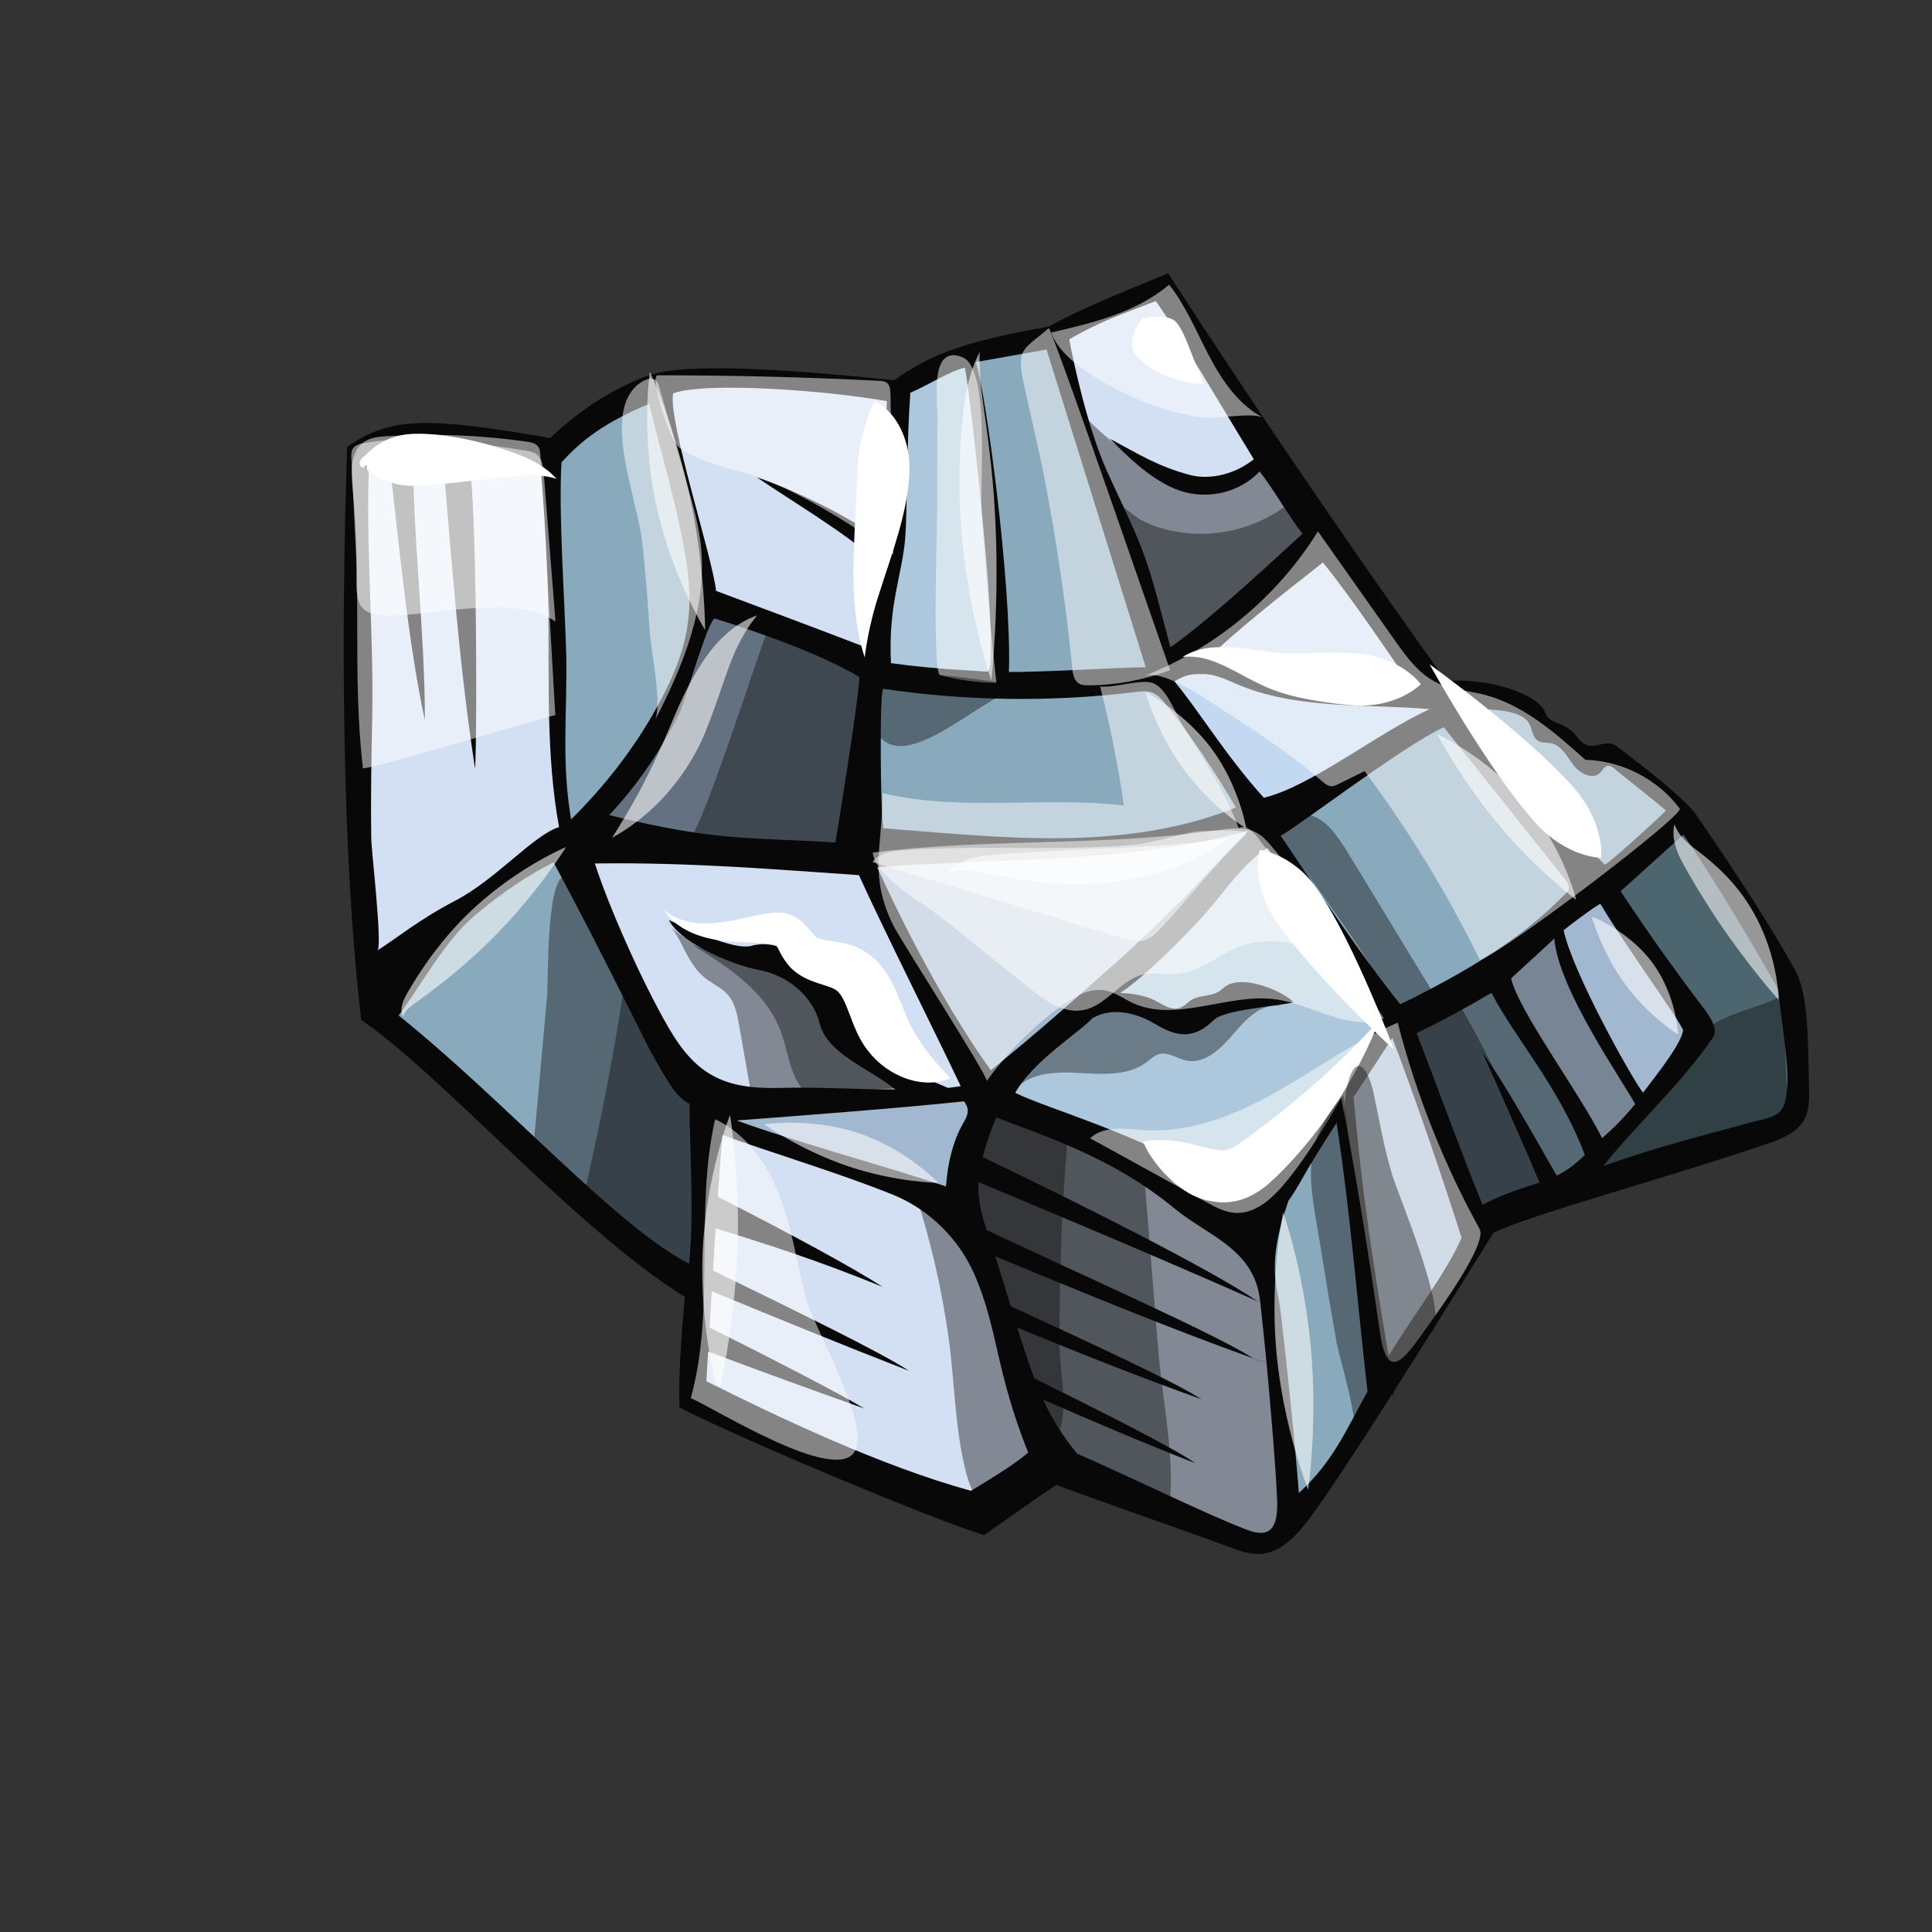 <svg xmlns="http://www.w3.org/2000/svg" viewBox="0 0 566.93 566.93"><rect x="0" y="0" width="566.93" height="566.93" fill="#333333" stroke="none"/><defs><style>      .cls-1, .cls-2, .cls-3, .cls-4, .cls-5, .cls-6, .cls-7, .cls-8, .cls-9, .cls-10, .cls-11, .cls-12 {        stroke-width: 0px;      }      .cls-1, .cls-4 {        mix-blend-mode: multiply;        opacity: .4;      }      .cls-1, .cls-4, .cls-12 {        fill: #080808;      }      .cls-13 {        opacity: .58;      }      .cls-13, .cls-3, .cls-8 {        mix-blend-mode: overlay;      }      .cls-2 {        fill: #d3dff2;      }      .cls-3, .cls-8 {        opacity: .5;      }      .cls-3, .cls-8, .cls-10 {        fill: #fff;      }      .cls-4, .cls-8 {        fill-rule: evenodd;      }      .cls-14 {        mix-blend-mode: soft-light;      }      .cls-5 {        fill: #c3d9f1;      }      .cls-6 {        fill: #7ba4b3;      }      .cls-7 {        fill: #89a9bd;      }      .cls-15 {        isolation: isolate;      }      .cls-9 {        fill: #a2b8d0;      }      .cls-11 {        fill: #adc8dc;      }    </style></defs><g class="cls-15"><g id="Layer_1" data-name="Layer 1"><g><g><path class="cls-12" d="M424.33,199.8c-15.27-21.19-47.42-66.92-81.56-119.62-9.4,4.01-23.33,9.22-35.08,15.66-25.41,4.5-34.77,8.26-45.3,15.75-59.34-6.28-68.93-2.64-73.7-.8-9.75,3.77-19.44,10.21-27.23,17.75-36.12-6.28-46.94-6.25-59.59,2.61-1.92,56.6-1.42,121.38,4.14,168.14,23.6,16.08,63.73,62.04,94.93,81.25-1.13,12.94-1.9,24.51-1.54,32.5,20.63,10.42,75.3,33.19,89.35,37.42,1.04-.62,17.64-12.53,21.25-14.72,17.86,6.67,34.38,12.17,50.21,18.04,7.2,2.67,13.81,5.58,24.04-8.19,10.29-13.84,32.71-49.75,54-83.83,11.69-5.63,50.22-15.88,80.32-26.11,9.32-3.17,12.39-6.4,12.29-14.37-.27-20.72-.6-30.25-4.27-36.92-5.99-10.89-15.82-26.31-28.85-45.25-2.46-3.57-10.71-10.62-23.55-20.27-3.39-2.54-7.33,2.87-11.19-2.36-4.07-5.51-8.21-3.22-9.73-7.71-1.3-3.84-13.42-9.89-28.94-8.97h0Z"></path><path class="cls-6" d="M502.62,304.5c1.99-2.89-1.82-7.51-3.43-9.63-8.25-10.85-16.13-21.97-23.63-33.37,6.07-5.38,12.35-11.19,18.42-16.57,8.69,12.46,21.3,33.77,27.84,45.46.56,7.32,3.06,20.54,2.67,27.85-.57,10.36-3.24,8.92-13.47,11.87-7.85,2.25-24.45,6.19-40.6,12.1,10.2-12.71,23.19-24.46,32.19-37.71h0Z"></path><path class="cls-9" d="M493.91,302.33c-.77,4.12-6.21,11.01-11.78,18.32-3.2-4.05-20.63-35.2-23.3-47.67,2.36-1.93,8.28-6.38,10.77-7.78,7.45,12.52,23.08,33.86,24.31,37.13h0Z"></path><path class="cls-5" d="M443.43,287.09c4.67-4.27,7.89-7.23,12.66-11.65,1.3,15.23,20.45,42.22,23.73,48.56-.72.86-1.41,1.62-2.08,2.44-2.83,3.18-4.46,4.72-7.61,7.53-6.87-13.64-24.68-37.59-26.69-46.88h0Z"></path><path class="cls-7" d="M428.53,285.42c-5.31,3.02-12.04,6.59-17.62,9.27-11.33-13.78-31.05-43.69-35.09-49.44,5.25-2.84,35.79-26.3,47.84-31.86,11.9,14.93,23.8,29.86,35.69,44.79.5.62,1.01,1.29,1.01,2.05.05.96-.66,1.72-1.33,2.37-9.08,9.24-19.47,16.49-30.5,22.81h0Z"></path><path class="cls-7" d="M437.65,291.34c7.22,13.79,19.79,27.47,27.41,47.55-2.89,2.92-5.54,4.75-8.25,6.08-9.3-16.37-17.32-30.2-21.75-35.99,5.64,12.42,11.28,25.36,16.73,38.03-4.54,1.56-9.69,2.84-16.77,6.51-6.11-14.94-14.35-37.64-19.33-50.34,6.36-3.06,13.35-6.78,21.96-11.84h0Z"></path><path class="cls-11" d="M357.7,263.27c4.23-5.22,8.28-10.45,14.14-14.46,12.5,15.82,22.46,33.68,31.86,51.43-8.61,15.74-18.68,30.72-26.52,41.18-9.06,12.02-14.58,9.87-24.85,3.13-18.17-11.82-44.6-19.06-54.42-23.86,5.2-9.38,19.32-18.11,22.61-21.88,6.93-3.97,14.54-.64,18.51,1.7,5.72,3.4,10.93,5.01,17.23-1.27,2.99-2.97,19.23-4.04,23.29-5.12-2.06-2.69-15.48-9.05-20.66-4.1-3.29,3.13-7.27,1.23-10.6,4.4-4.04,3.78-7.09-.29-11.44-1.71-2.52-.8-5.05-1.22-8.09-1.35,8.11-5.4,19.93-17.85,23.64-21.87,1.85-2.04,3.59-4.13,5.29-6.22h0Z"></path><path class="cls-7" d="M321,245.63c-20.48,1.2-41.33-1.02-61.77-2.58-.89-3.65-1.17-40.8-.05-40.93,24.42,3.62,49.36,3.95,73.92.96,1.64-.23,3.37-.43,4.98.15,1.79.66,3.05,2.2,4.22,3.69,7.49,9.52,14.28,19.57,20.36,30.03-13.53,5.41-27.5,7.85-41.66,8.68h0Z"></path><path class="cls-9" d="M337.43,249.43c9.84-1.26,19.52-3.07,28.95-5.73-6.22,6.14-15.13,15.89-18.88,19.61-5.66,5.52-11.21,11.16-17.13,16.52-12.99,11.66-26.04,23.3-39.63,34.23-13.82-19.24-26.02-43.52-33.35-59.56,26.07-2.1,53.63-1.64,80.04-5.07h0Z"></path><path class="cls-9" d="M408.57,304.53c5.82,15.3,14.19,39.19,20.31,58.71-4.45,10.08-12.44,20.25-21.43,34.62-4-24.11-7.74-46.62-10.24-75.96,3.79-5.75,7.7-11.65,11.36-17.38h0Z"></path><path class="cls-2" d="M158.45,136.4c1.25,10.47,2.26,31.54,2.44,42.1.31,21.32-.7,43.12,3.16,64.2-7.55,2.36-18.34,15.25-30.39,21.56-10.69,5.54-17.71,11.41-22.91,14.63,1.55-.97-1.78-29.39-1.8-32.75-.19-12.12.04-24.24.29-36.37.45-24.19-2.06-51.28-.89-74.26,1.22-.77,4.37-1.82,5.71-1.91,2.94,25.28,5.75,55.52,10.62,77.72.04-26.44-3.8-55.73-3.37-79.89,2.8-.16,5.63-.05,8.42.3,2.7,31.38,4.87,62.68,9.68,93.86.62-8.2.73-93.75-2.9-94.41,6.79,1.44,14.38,1.91,21.94,5.23h0Z"></path><path class="cls-7" d="M202.26,173.2c.61,12.93-3.23,23.49-10.9,36.79-6.47,11.19-14.61,21.37-23.77,30.47-2.92-17.09-1.1-31.42-1.43-48.26-.36-14.8-2.32-41.7-1.39-56.52,5.77-6.42,12.92-11.91,25.73-17.17,3.69,15.66,11.04,39.21,11.76,54.68h0Z"></path><path class="cls-9" d="M204.1,195.25c2.32-7.07,4.78-14.02,5.75-13.71,12.66,3.92,31.06,10.38,42.34,17.13-.08,5.93-6.98,48.58-7.04,48.57-25.21-1.67-33.9-.09-66.4-8.04,8.3-8.8,15.17-18.98,20.59-29.79.65-1.29,2.64-7.77,4.76-14.17h0Z"></path><path class="cls-7" d="M381.53,346.91c2.92-5.26,6.62-11.13,10.67-17.39,4.05,26,6.07,52.68,9.09,78.8-6.7,12.08-10.01,20.4-20.15,29.79-1.18-15.57-3.52-37.66-5.36-53.29-.85-7.44-4.41-13.21,2.31-32.47,1.16-1.62,2.31-3.43,3.44-5.43h0Z"></path><path class="cls-2" d="M252.04,256.79c7.39,16.28,21.85,45.04,29.87,61.92-1.17.2-2.38.37-3.71.53-21.23-8.84-25.78-11.43-26.21-19.76-.53-11.08-7.51-8.49-11.9-13.22-5.89-6.32-12.55-10.68-19.47-8.74-5.24,1.56-19.27-5.33-24.31-7.52,2.69,5.83,16.54,12.7,26.68,14.7,8.78,1.69,15.73,8.22,17.5,15.52,2.21,9.11,14.67,13.28,22.32,19.52-10.99-.09-23.3-.8-34.02-.5-16.54.45-24.68-4.05-32.55-17.58-8.12-14.02-17.69-35.88-21.69-48.28,28.08-.4,53.7,1.82,77.48,3.42h0Z"></path><path class="cls-2" d="M292.35,327.86c12.67,5.16,33.61,11.25,52.39,26.84,9.72,7.99,23.24,11.74,25.01,26.87,0,.07.02.15.03.21l-.71.1c-13.54-9.17-49.92-27.59-80.71-42.33.83-3.32,2.1-7.14,3.99-11.7h0Z"></path><path class="cls-2" d="M369.07,381.89l.71-.1c.57,5.26,1.25,11.49,1.87,18.05l-3.81-1.2c-10.9-7.01-47.07-22.97-78.33-37.69-1.63-4.96-2.62-9.08-2.35-14.03,26.32,10.88,57.61,24.19,81.91,34.96h0Z"></path><path class="cls-9" d="M282.88,323.18c2.36,3.05.43,4.96-1.1,8.02-1.86,3.68-3.64,9.28-4.19,16.95-17.2-5.82-44.3-13.09-61.41-19.36,16.65-1.26,47.3-3.55,66.7-5.61h0Z"></path><path class="cls-2" d="M367.84,398.64l3.81,1.2c1.37,14.64,2.69,30.63,3.09,39.84.42,8.45-1.81,11.93-8.81,9.23-11.89-4.52-30.06-13.61-49.89-22.37-4.33-5.34-7.59-10.58-9.94-15.83,15.09,6.58,30.41,13.11,44.7,18.67-7.33-4.99-26.21-14.42-47.28-24.93-1.82-4.86-3.44-9.82-5.01-14.88,18.08,7.44,36.9,14.92,54.06,21.03-8.37-5.38-31.56-16-55.97-27.3-1.54-4.91-3.01-9.82-4.54-14.65,24,9.97,51.55,21.31,75.78,29.98h0Z"></path><path class="cls-7" d="M162.45,253.07c11.54,21.43,21.47,41.63,28.37,55.33,5.32,9.2,7.25,13.25,11.5,15.54.12,15.22,1.37,31.62-.09,46.91-21.51-11.02-53.72-47.54-85.25-72.87,5.55-7.23,13.33-21.55,21.62-28.7,8.73-7.59,17.47-13.05,23.84-16.23h0Z"></path><path class="cls-2" d="M261.9,350.52c10.73,4.35,19.61,13.03,24.22,23.86,6.85,16.07,5.99,27.83,15.59,51.86-4.33,3.82-13.91,9.49-16.79,11.21-26.18-7.08-58.02-22.28-77.65-32.15.15-2.75.35-5.65.53-8.69,15.4,5.76,31.17,11.53,45.8,16.69-7.84-4.72-25.62-13.84-45.39-23.76l.65-10.64c19.13,7.92,39.44,16.19,57.95,23.39-8.57-5.6-32.65-17.28-57.58-29.47.22-4.04.49-8.15.76-12.4,14.31,4.49,29.53,9.22,49.04,17.22-8.27-5.36-26.4-15.26-48.41-26.47.43-5.92.86-12.01,1.36-18.12,14.23,5.19,33.45,10.87,49.92,17.48h0Z"></path><path class="cls-2" d="M210.12,173.39c14.62,5.44,29.15,10.9,43.68,16.47.71-8.74,1.2-17.58,1.93-26.27-6.36-6.41-25.28-17.74-33.66-23.55,12.53,4.41,24.53,10.37,35.65,17.68,1.07-12.47,2.34-27.47,2.51-40-16.99-3.08-52.98-5.83-62.71-2.3-1.51,8.33,11.41,47.43,12.61,57.98h0Z"></path><path class="cls-11" d="M283.33,196.69c3.23.2,5.67.34,6.25.41,4.47.83-4.97-82.73-6.44-89.18-3.87.65-10.7,5.07-16.01,7.33-1.06,14.26-.96,35.09-1.45,41.95-.79,11.4-5.09,19.67-4.24,37.39,6.37.92,14.28,1.66,21.89,2.1h0Z"></path><path class="cls-7" d="M336.21,195.78c-9.68-31.05-19.39-62.14-29.11-93.21-6.9,1.23-13.84,2.43-20.74,3.67,2.86,8.55,10.52,64.97,9.7,90.94,8.98.13,30.63-1.25,40.14-1.4h0Z"></path><path class="cls-5" d="M344.64,199.97c3.8-2.48,6.36-2.12,8.1-2.17,3.36-.11,6.8,1.46,9.97,2.85,17.74,7.73,39.1,5.84,56.8,7.44-15.27,6.99-34.91,22.75-48.65,26-11.34-12.55-19.18-25.75-26.21-34.11h0Z"></path><path class="cls-2" d="M413.86,200.93c-5.33-7.79-17.58-25.99-25.66-35.87-10.16,7.9-29.6,23.42-32.05,26.78,7.23,4.77,20.93,7,29.51,8.21,3.34.47,27.31-.46,28.2.88h0Z"></path><path class="cls-2" d="M382.22,156.6c-3.74-4.61-8.88-13.65-12.61-18.26-6.35,6.78-16.74,8.6-25.03,5.02-7.36-3.18-13.25-8.98-18.89-14.61,8.44,4.52,14.06,8.09,23.32,10.58,6.43,1.73,13.81-.46,18.91-4.57-7.93-12.9-22.39-37.55-28.77-46.43-9.58,3.81-15.74,5.62-25.38,11.25,1.03,5.66,5.15,25.51,11.1,38.74,3.1,6.9,6.04,12.74,8.97,19.69,4.23,9.99,6.77,21.55,9.6,31.94,13.06-9.14,35.96-30.86,38.78-33.37h0Z"></path><path class="cls-7" d="M429.68,208.08c8.98,9.49,29.41,34.12,41.25,45.69,2.15-1.35,13.18-11.27,17.95-15.91-4.78-4.07-10.15-8.19-15.15-12.28-.55-.46-1.2-.95-1.91-.85-1.05.11-1.54,1.29-2.28,2.03-2.21,2.18-5.99.19-7.88-2.31-1.83-2.47-3.44-5.68-6.49-6.35-1.28-.25-2.73-.02-3.85-.71-1.73-1.08-1.65-3.58-2.76-5.32-3.02-4.79-15.51-3.77-18.88-4h0Z"></path></g><path class="cls-1" d="M411.53,304.41c-.44-1.04-.89-2.13-.8-3.26.29-3.56,4.99-4.4,8.52-4.93,13.71.48,23.81-15,31.37-23.9.4-.47.85-.97,1.45-1.09,1.1-.22,1.97.88,2.55,1.84,10.45,17.35,19.87,35.32,28.19,53.79,5.49-8.59,10.72-17.35,15.67-26.26-7.77-12.99-16.05-25.68-24.84-38,5.58-8.35,15.46-12.02,20.75-20.92,5.66,7.02,11.31,14.03,16.97,21.05,4.19,5.2,8.42,10.45,11.32,16.47,7.9,16.39,4.91,35.7,1.74,53.61-.07.38-33.1,7.91-36.38,9.11-10.78,3.94-21.02,4.04-31.55,9.54-6.92,3.61-16.05,11.7-23.19,5.37-6.06-5.37-6.9-17.55-9.96-24.71-3.94-9.24-7.88-18.47-11.81-27.71Z"></path><path class="cls-1" d="M294.12,383.28c-3.83-9.47-9.03-18.5-11.09-28.51-2.06-10.01-.22-21.71,7.82-28.02,25.78,2.08,50.84,12.3,70.72,28.83,1.65,1.37,3.28,2.81,4.41,4.63,1.32,2.13,1.87,4.64,2.36,7.09,5.17,25.58,7.56,51.72,7.12,77.81-.03,1.9-.12,3.92-1.19,5.49-2.44,3.57-7.88,2.55-11.96,1.13-9.66-3.36-19.33-6.71-28.99-10.07-6.65-2.31-16.74-3.62-21.75-8.81-5.29-5.47-7.14-16.99-9.26-24.05-1.62-5.41-3.68-22.16-8.19-25.54Z"></path><path class="cls-1" d="M435.04,362.07c-5.76-13.78-9.97-28.12-15.14-42.12-1.59-4.3-7.77-13.83-6.12-18.42.75-2.09,13.54-8.5,12.31-10.66,6.92,12.22,13.87,24.51,18.53,37.75,2.47,7.02,4.43,14.54,9.46,20.02-6.02,4.56-14.01,7.89-19.05,13.43Z"></path><path class="cls-1" d="M335.95,347.05c-.14-1.7-.31-3.51-1.37-4.86-.9-1.14-2.28-1.76-3.62-2.34-12.65-5.49-25.31-10.98-37.96-16.47-.62-.27-1.35-.53-1.92-.17-.41.25-.58.74-.74,1.19-2.03,6.03-4.06,12.06-6.09,18.1-.9,2.67-1.81,5.41-1.77,8.23.04,2.78,1,5.44,1.95,8.05,6.67,18.3,13.33,36.59,20,54.89.99,2.72,2.01,5.5,3.82,7.76,1.9,2.38,4.53,4.03,7.13,5.61,8.13,4.94,18.6,13.11,27.82,14.87,1.6-14.46-2.18-31.43-3.35-46.06-1.3-16.26-2.6-32.53-3.91-48.79Z"></path><path class="cls-1" d="M156.93,332.28c-.15,1.71-.3,3.5.35,5.09.65,1.62,2.03,2.81,3.36,3.94,14.34,12.19,28.68,24.37,43.02,36.56,3.4-14.52,4.97-29.46,4.66-44.36-.06-2.89-.2-5.84-1.23-8.54-1.79-4.69-5.95-7.97-9.5-11.52-8.42-8.44-13.75-19.2-18.36-30.05-1.88-4.41-8.96-28.02-13.53-26.52-5.52,1.81-4.71,30.38-5.17,35.56-1.2,13.28-2.4,26.56-3.6,39.84Z"></path><path class="cls-1" d="M524.83,291.27c-1.26,10.86-1.25,21.86.03,32.71.12,1.05.26,2.15-.09,3.15-.91,2.59-4.25,3.09-6.97,3.43-21.07,2.64-38.14,20.51-59.32,22.06,11.71-13.26,23.42-26.53,35.12-39.79,4.86-5.5,3.93-9.33,9.84-12.7,6.51-3.72,14.67-4.99,21.39-8.87Z"></path><path class="cls-1" d="M207.91,177.4c14.98,4.29,29.75,9.3,44.24,15.01.98.39,2.02.83,2.57,1.72.53.88.47,1.98.39,3-1.32,16.24-2.65,32.48-3.97,48.72-.13,1.61-.39,3.44-1.75,4.31-1.01.65-2.31.53-3.5.39-15.25-1.79-30.49-3.86-45.83-4.73-13.43-.76-27.06,1.67-40.21,1.05,9.48-7.09,17.21-10.47,24.49-20.7,10.52-14.79,18.56-31.34,23.59-48.78Z"></path><path class="cls-1" d="M225.28,185.31c9.97,3.06,19.94,6.12,29.91,9.19-.76,17.82-2.52,35.6-5.26,53.22-.17,1.11-.4,2.31-1.27,3.03-.89.73-2.16.7-3.31.63-13.91-.85-29.84-.99-43.13-5.02,4.58-4.24,22.27-61.29,23.07-61.04Z"></path><path class="cls-1" d="M183.2,289.18c5.58,13.88,14.01,26.62,24.6,37.19-2.42,16.94-3.31,34.1-2.63,51.19-.05-1.36-20.38-12.4-22.79-14.31-2.94-2.32-9.23-6.12-10.8-9.56-2.35-5.16-.37-2.26.8-7.49,4.24-18.89,7.92-37.88,10.81-57.03Z"></path><path class="cls-1" d="M313.2,334.88c.12-1.43.21-3-.63-4.17-.57-.79-1.47-1.26-2.34-1.71-6.33-3.23-12.66-6.45-18.99-9.68-2.7,8.61-5.39,17.22-8.09,25.84-.89,2.84-1.79,5.75-1.6,8.71.19,3.03,1.48,5.87,2.71,8.65,6.19,13.98,11.14,28.5,14.79,43.34,1.15,4.66,3.72,20.15,10.14,16.04,5.12-3.29,1.8-20.67,1.76-25.48-.19-20.54.56-41.08,2.25-61.55Z"></path><path class="cls-1" d="M207.97,287.78c1.88,1.29,3.98,2.32,5.5,4.02,2.2,2.45,2.86,5.88,3.43,9.12,1.24,7.04,2.48,14.07,3.71,21.11,15.93-1.04,31.87-2.09,47.8-3.13-5.83-.78-10.72-4.84-14.4-9.42-3.68-4.59-6.49-9.83-10.26-14.33-5.2-6.2-12.2-10.87-19.92-13.29-9.57-3-21.97-2.98-28.53-11.74,5.38,5.37,5.91,13.05,12.66,17.68Z"></path><path class="cls-1" d="M317.56,121.49c3.25,6.88,3.31,15.34,6.56,22.22,8.02,16.98,13.12,34.53,20.69,51.61,13.53-12.42,27.7-24.14,42.43-35.11-4.51-9.14-10.38-17.6-17.34-25.04.72.77-12.06,5.11-13.21,5.27-4.76.64-9.71.17-14.27-1.34-9.13-3.01-18.3-10.83-24.87-17.62Z"></path><path class="cls-1" d="M351.84,156.64c9.93.17,19.87-3.36,27.47-9.76,3.37,3.69,6.74,7.38,10.12,11.06-16.07,12.28-31.63,25.23-46.63,38.79-1.59,1.44-9.4-22.76-9.81-24.72-1.7-8.12-5.06-16.79-6.14-24.8,2.92,1.1,5.21,3.85,8.03,5.39,5.04,2.75,11.29,3.94,16.97,4.04Z"></path><path class="cls-1" d="M229.1,302.69c-4.16-11.56-15.31-18.87-25.76-25.33,5.25,1.73,10.61,3.47,16.13,3.53,1.96.02,3.97-.16,5.85.37,1.81.52,3.37,1.66,4.88,2.78,3.01,2.23,6.02,4.46,9.04,6.68,1.93,1.43,3.87,2.87,5.42,4.7,2.21,2.63,3.48,5.9,5.27,8.84,5.33,8.77,14.82,13.97,23.89,18.78-2.39-1.27-11.42,1.09-14.47,1.14-5.24.08-10.69-.02-15.88-.82-11.63-1.79-10.93-11.15-14.36-20.67Z"></path><path class="cls-1" d="M315.53,314.78c7.22.37,15.19,1.23,20.96-3.11,1.18-.88,2.26-1.99,3.68-2.37,2.62-.7,5.14,1.27,7.79,1.87,5.5,1.24,10.38-3.49,14-7.81,3.62-4.33,8.31-9.15,13.87-8.18-6.15-2.82-13.39-5.65-19.42-2.56-3.51,1.79-5.98,5.36-9.7,6.63-8.31,2.85-16.89-7.12-25.31-4.61-3,.9-5.31,3.24-7.44,5.54-7.3,7.88-14.3,15.48-23.14,21.64,4.46,2.02,6.83-2.84,10.32-4.75,4.25-2.33,9.66-2.52,14.38-2.28Z"></path><path class="cls-3" d="M314.64,195.97c.17,1.74.5,3.75,2.01,4.63.83.49,1.84.51,2.8.51,8.15-.06,16.29-1.58,23.92-4.45-.08.03-31.83-92.42-35.57-100.39-7.64,6.57-9.66,5.8-7.35,16.49,1.93,8.96,4.13,17.86,5.89,26.86,3.65,18.64,6.42,37.45,8.3,56.35Z"></path><path class="cls-3" d="M292.39,200.37c-5.58-.05-11.15-.81-16.54-2.25-2.31-.61-.82-44.62-.84-49.2-.03-8.54,0-17.08.1-25.63.05-5.02-2.62-22.61,7.4-18.42,8.06,3.37,4.98,37.15,5.5,45.23,1.07,16.78,2.53,33.54,4.38,50.26Z"></path><path class="cls-3" d="M162.95,209.88c-1.46-25.41-2.92-50.82-4.37-76.23-.05-.9-.12-1.86-.65-2.59-.74-1.01-2.11-1.28-3.35-1.46-13.6-1.93-27.39-2.47-41.1-1.6-2.31.15-4.74.37-6.65,1.68-4,2.73-3.88,8.55-3.38,13.37,2.81,27.28-.15,55.49,3.06,82.41,4.13-.04,56.42-16.02,56.45-15.58Z"></path><path class="cls-3" d="M227.59,141.97c12.22,5.66,23.73,12.77,34.57,20.76-.29-15.7-.57-31.41-.86-47.11-.02-1.2-.13-2.58-1.09-3.3-.63-.47-1.47-.53-2.26-.57-21.63-1.1-43.29-1.64-64.96-1.62-2.5.05,3.36,18.96,6.33,21.2,7.1,5.34,20.01,6.83,28.26,10.66Z"></path><path class="cls-3" d="M370.7,122.6c-7.16-3.75-12-10.79-15.78-17.94-3.78-7.15-6.84-14.77-11.85-21.13-9.72,8.26-22.49,11.21-34.6,14.05,3.1,8.98,18.02,16.55,26.54,20.07,5.74,2.37,11.79,4.01,17.95,4.84,4.26.57,14.43-1.63,17.73.1Z"></path><path class="cls-3" d="M335.6,198.4c21.02-8.15,39.26-23.3,51.14-42.47,7.53,10.67,15.06,21.34,22.59,32.02,3.41,4.84,7.06,9.87,12.39,12.43,4.13,1.98,8.84,2.26,13.29,3.34,11.72,2.86,21.21,11.19,30.19,19.24,10.76.27,21.27,5.7,27.71,14.32,1.38,1.85-51.14,41.91-58.66,44.38-9.54-19.45-20.88-38.01-33.82-55.38-2.55,1.26-5.1,2.52-7.64,3.78-.71.35-1.48.72-2.27.65-.93-.08-1.7-.72-2.4-1.33-8.74-7.58-18.16-13.93-27.89-20.12-4.93-3.14-18.63-13.17-24.62-10.85Z"></path><path class="cls-3" d="M289.53,317.22c6.09-8.42,13.49-15.88,21.87-22.02,3.83-2.81,8.41-5.46,13.07-4.53,2.82.56,5.2,2.37,7.8,3.59,12.94,6.06,28.13-3.03,42.27-.98,10.77,1.56,21.4,9.52,31.55,5.56-11.62-18.32-24.05-36.12-37.24-53.34-1.32-1.72-3.48-3.62-5.34-2.52-4.13-10.88-10.61-20.58-16.64-30.46-2.07-3.39-4.51-10.43-8.38-12.01-3.55-1.45-11.38,1.48-15.66.93,2.94,11.5,5.26,23.15,6.96,34.9-23.53-2.66-47.75,1.87-70.79-3.59,0,15.31-4.16,24.09,3.1,38.75,2.25,4.54,28.17,44.74,27.44,45.74Z"></path><path class="cls-3" d="M301.87,289.81c4.67,3.75,10.2,7.73,16.08,6.58,6.97-1.36,11.18-9.44,18.19-10.59,2.74-.45,5.54.25,8.32.13,7.48-.31,13.45-6.28,20.57-8.6,10.81-3.52,22.32,1.74,32.47,6.87-6.77-12.75-14.93-24.77-24.29-35.77-1.29-1.52-2.65-3.05-4.39-4.03-3.38-1.89-7.53-1.35-11.37-.8-33.65,4.84-68.1,2.32-101.34,6.59.65,7.21,15.14,15.02,20.79,19.56,8.32,6.68,16.64,13.37,24.97,20.05Z"></path><path class="cls-3" d="M163.01,182.43c-1.15-14.5-2.3-29-3.45-43.5-.17-2.15-.51-4.6-2.31-5.79-.85-.56-1.89-.73-2.89-.89-15.73-2.48-31.8-4.97-47.48-2.24-1.25.22-2.63.56-3.32,1.63-.52.82-.49,1.86-.45,2.83.46,9.63.93,19.27,1.39,28.9.52,10.85-2.08,17.2,9.54,17.28,12.58.09,37.85-6.55,48.97,1.78Z"></path><path class="cls-3" d="M393.59,322.17c-5.15,8.85-10.34,17.75-16.97,25.54-3.65,4.29-8.45,8.52-14.08,8.21-3.07-.17-5.87-1.68-8.57-3.16-11.36-6.25-22.72-12.49-34.08-18.74,4.1-3.88,10.59-2.73,16.22-2.39,13.58.83,26.79-4.6,38.62-11.31,11.83-6.71,22.92-14.84,35.41-20.23,5.44,21.08,13.54,41.48,24.04,60.56,2.38,4.32-12.27,24.33-14.9,28.03-6.68,9.4-12.09,17.98-14.36,2.23-3.31-22.99-6.96-45.91-11.34-68.73Z"></path><path class="cls-1" d="M420.8,291.75c.32.52.65,1.14.44,1.72-.16.46-.62.74-1.04.98-2.11,1.21-4.22,2.42-6.33,3.64-.73.42-1.59.85-2.37.53-.61-.25-.96-.87-1.27-1.45-10.89-20.75-25.51-38.14-38.2-57.5,14.25-3.12,17.52.7,24.6,12.36,8.04,13.25,16.11,26.48,24.17,39.73Z"></path><path class="cls-1" d="M301.76,201.79c-10.29-1.96-20.69-3.36-31.13-4.19-2.84-.23-11.11-2.17-13.3-.25-1.51,1.32-1.87,13.8-1.12,15.62,7.79,18.78,35.16-13.06,45.56-11.17Z"></path><g class="cls-14"><path class="cls-10" d="M369.65,249.43s9.83.95,17.22,11.93c10.88,16.18,22.18,46.67,22.18,46.67,0,0-23.97-21.97-34.85-38.16-7.39-10.99-4.55-20.45-4.55-20.45Z"></path></g><g class="cls-14"><path class="cls-10" d="M416.93,200.76s-6.83,7.16-20.1,6.21c-4.95-.4-10.32-1.13-16.42-2.48-3-.69-6.26-1.71-9.06-2.98-2.8-1.24-5.26-2.59-7.54-3.8-4.52-2.47-8.44-4.17-11.6-4.73-3.13-.54-5.21-.19-5.21-.19,0,0,.45-.26,1.26-.72.83-.45,2.12-.99,3.84-1.47,3.43-.92,8.63-.92,13.98-.17,2.68.34,5.43.76,8.05,1.03,2.62.28,5.05.3,7.75.24,5.3-.16,11.23-.33,16.05.05,13.27.96,19,9.02,19,9.02Z"></path></g><g class="cls-14"><path class="cls-10" d="M256.66,117.7s2.4.9,5.1,4.14c2.66,3.17,5.43,9.05,5.09,16.86-.38,11.6-5.5,24.79-8.76,35.15-3.48,10.4-4.34,19.06-4.34,19.06,0,0-.74-2.04-1.53-5.6-.8-3.55-1.51-8.66-1.7-14.44-.37-11.67.85-25.35,1.07-34.78.27-6.43,1.52-11.03,2.71-14.61,1.16-3.52,2.36-5.78,2.36-5.78Z"></path></g><g class="cls-14"><path class="cls-10" d="M106.95,137.03s-.05.19-.44.17c-.34-.07-1.02-.36-.96-1.46.2-1.22,1.37-1.88,1.92-2.36.47-.49,1.01-1.02,1.65-1.56,2.54-2.13,6.62-4.38,12.35-4.52,8.44-.26,19.41,2.11,27.89,5.06,4.33,1.44,8.14,3.3,10.49,5.05,2.38,1.73,3.43,3.09,3.43,3.09,0,0-1.64-.58-4.31-.88-2.68-.32-6.3-.17-10.51.32-8.57.89-18.85,2.38-26.6,2.62-5.27.13-9.27-1.46-12.06-3.14-.69-.42-1.32-.84-1.84-1.24-.42-.41-.15-.79-.26-1.39-.22-.49-.65-.22-.75-.1-.13.19.01.33.01.33Z"></path></g><g class="cls-14"><path class="cls-10" d="M278.83,316.37s-.65.36-2.03.76c-1.37.37-3.52.74-6.41.4-2.87-.33-6.5-1.4-10.25-4.01-1.87-1.3-3.74-3-5.42-5.16-1.72-2.15-3.14-4.93-4.11-7.36-1.44-3.64-2.57-6.99-3.75-8.79-.62-.87-.97-1.36-1.8-1.86-.93-.57-2.71-1.09-5.09-1.86-2.29-.77-5.57-1.99-8.16-4.75-2.41-2.74-3.09-4.87-3.68-5.7-.26-.44-.23-.5-.25-.65-.07-.16-.6-.36-1.42-.45-1.79-.18-3.8-.26-5.72-.33-3.87-.14-7.76-.3-11.23-.95-3.5-.63-6.49-1.78-8.75-3.08-2.27-1.3-3.78-2.76-4.68-3.81-.89-1.07-1.26-1.72-1.26-1.72,0,0,.56.51,1.69,1.23,1.14.7,2.87,1.57,5.15,2.09,4.63,1.24,10.86.42,18.44-1.36,1.94-.4,3.9-.81,6.17-1.12,1.21-.13,2.76-.25,4.66.24,1.95.51,3.72,1.71,4.87,2.83,2.26,2.26,3.43,4.08,4.12,4.31.52.22,1.43.48,3.25.75,1.76.29,4.2.49,7.17,1.52,3.1,1.05,6.06,3.3,7.99,5.62,3.82,4.74,5.1,9.04,6.44,12.11.88,2.16,1.43,3.6,2.14,5.02.7,1.43,1.45,2.76,2.22,4,1.54,2.49,3.15,4.63,4.61,6.39,1.46,1.77,2.77,3.17,3.68,4.15.93.96,1.43,1.55,1.43,1.55Z"></path></g><g class="cls-14"><path class="cls-10" d="M335.46,335.02s2.71-.71,7.32-.4c2.28.14,5.14.6,8.2,1.41,2.94.77,6.05,1.57,7.77,1.55.65-.02,1.02-.02,1.74-.26.71-.23,1.71-.75,2.91-1.55,2.48-1.71,5.55-4.05,8.34-6.18,5.73-4.37,11.41-9.1,16.36-13.58,9.91-8.95,16.82-16.91,16.82-16.91,0,0-.93,2.45-2.73,6.42-1.8,3.97-4.56,9.42-8.22,15.36-3.67,5.92-8.26,12.3-13.43,18.1-2.65,2.96-5.1,5.57-8.19,8.32-1.62,1.39-3.56,2.82-5.99,3.92-2.41,1.12-5.38,1.69-7.9,1.62-7.02-.36-10.78-3.34-13.48-5.41-2.59-2.19-4.39-4.25-5.82-6.1-2.81-3.67-3.71-6.32-3.71-6.32Z"></path></g><g class="cls-14"><path class="cls-10" d="M469.86,251.69s-10.07.15-19.57-10.55c-14-15.78-30.77-46.19-30.77-46.19,0,0,28.29,20.39,42.09,35.94,9.38,10.58,8.25,20.8,8.25,20.8Z"></path></g><g class="cls-14"><path class="cls-10" d="M335.16,93.54s1.94-.5,4.16-.6c2.24-.09,4.71.15,6.07,1.88,1.98,2.56,3.49,6.99,5.02,10.86,1.43,3.61,2.83,7.15,2.83,7.15,0,0-3.54-.13-7.89-1.44-4.34-1.25-9.44-3.88-11.96-7.13-1.72-2.19-1.32-4.99-.44-7.1.89-2.13,2.2-3.63,2.2-3.63Z"></path></g><path class="cls-8" d="M264.6,249.55c-3.19.23-6.8.76-8.6,3.41,24.43,7.44,48.86,14.87,73.29,22.31,1.85.56,3.79,1.13,5.7.8,2.71-.47,4.75-2.63,6.59-4.67,8.05-8.91,15.31-18.09,23.95-26.42,2.19-2.11-14.45-1.03-15.04-.91-6.27,1.26-12.75,3.43-19.19,3.94-22.2,1.76-44.51-.12-66.71,1.53Z"></path><path class="cls-8" d="M192.04,211.65c8.4-16.08,15.63-33.81,13.61-51.83-.66-5.89-2.3-11.61-3.92-17.31-2.76-9.66-5.53-19.33-8.29-28.99-.18-.64-.38-1.3-.84-1.77-1.26-1.27-3.41-.37-4.86.68-11.54,8.37-.73,33.57.71,46.59.99,8.9,1.67,17.82,2.24,26.76.34,5.46,3.84,21.12,1.36,25.87Z"></path><path class="cls-8" d="M236.28,380.29c-2.42-9.78-3.87-19.86-7.49-29.27-3.61-9.41-9.79-18.37-18.94-22.59-6.1,26.76.18,55.37-7.14,81.82,8.17,3.73,41.97,24.87,47.96,15.9,5.23-7.82-12.13-36.81-14.39-45.87Z"></path><path class="cls-4" d="M278.44,393.2c-1.97-14.51-5.25-28.85-9.78-42.77,5.77.97,10.67,5,14,9.81,3.33,4.82,5.31,10.41,7.25,15.93,6.35,18.06,12.71,36.12,19.06,54.18-10.94,4.84-20.7,19.28-25.27,2.55-3.48-12.75-3.48-26.64-5.25-39.7Z"></path><path class="cls-4" d="M397.09,420.45c2.65-3.13,5.29-6.26,7.94-9.39-3.6-29.9-7.2-59.8-10.79-89.7-13.31,15.23-9.75,25.65-6.77,44.32,1.51,9.49,3.1,18.97,4.77,28.43.63,3.56,6.81,24.01,4.85,26.33Z"></path><path class="cls-4" d="M420.26,390.81c-5.54,5.04-9.57,11.74-11.42,19-1.52-1.89-2.02-4.38-2.46-6.76-4.31-23.14-8-46.39-11.08-69.72-.57-4.36-1.12-8.8-.3-13.12,2.34-12.24,6.37-7.39,8.07.57,1.72,8.06,3.02,15.92,5.42,23.86,1.86,6.13,16.89,41.5,11.77,46.16Z"></path><g class="cls-13"><path class="cls-10" d="M360.63,245.99s-.98.68-2.76,1.89c-1.81,1.18-4.52,2.77-8.06,4.43-7.06,3.3-17.71,6.54-29.84,7.04-12.06.63-23.24-1.54-30.62-3.23-3.64-.76-6.48-.97-8.43-.72-1.96.22-3.01.66-3.01.66,0,0,.65-.96,2.51-2.17,1.83-1.23,5.09-2.38,9.14-2.86,8.07-.81,18.37-1.28,29.65-1.83,11.23-.44,21.32-.95,28.91-1.69,3.77-.4,6.9-.77,9.08-1.07,2.19-.29,3.43-.45,3.43-.45Z"></path></g><g class="cls-13"><path class="cls-10" d="M222.14,180.59s-.63.83-1.77,2.33c-1.07,1.54-2.51,3.78-3.93,6.75-2.98,5.9-5.25,14.82-9.51,25.25-4.36,10.63-11.48,19-17.24,23.87-2.88,2.5-5.43,4.24-7.23,5.37-1.8,1.13-2.84,1.68-2.84,1.68,0,0,.64-1.03,1.75-2.83,1.11-1.8,2.69-4.37,4.45-7.52,3.61-6.32,7.7-14.78,11.65-24.31,3.98-9.67,9.1-19.05,14.68-24.23,2.71-2.63,5.3-4.24,7.11-5.15,1.86-.88,2.9-1.21,2.9-1.21Z"></path></g><g class="cls-13"><path class="cls-10" d="M365.71,243.13s-9.9-5.92-18.17-17.12c-8.29-11.19-11.42-22.98-11.42-22.98,0,0,11.46,5.92,19.51,16.79,8.02,10.88,10.09,23.31,10.09,23.31Z"></path></g><g class="cls-13"><path class="cls-10" d="M462.5,264.05s-11.41-8.53-22.61-21.88c-11.19-13.37-18.19-26.75-18.19-26.75,0,0,14.48,6.46,25.85,20.04,11.39,13.56,14.96,28.59,14.96,28.59Z"></path></g><g class="cls-13"><path class="cls-10" d="M492.44,303.6s-8.57-5.25-15.57-14.81c-7-9.56-9.77-19.81-9.77-19.81,0,0,10.9,4.11,17.89,13.67,7,9.56,7.45,20.94,7.45,20.94Z"></path></g><g class="cls-13"><path class="cls-10" d="M521.9,293.37s-2.26-2.48-5.58-6.62c-3.33-4.14-7.74-9.88-12.23-16.56-4.5-6.81-8.16-12.85-10.98-18.2-1.36-2.73-2.02-5.4-2.05-7.25-.03-1.86.29-2.83.29-2.83,0,0,.34,1.03,1.25,2.44.93,1.42,2.51,3.01,4.63,4.64,4.32,3.14,10.58,8.35,15.2,15.34,4.72,7.01,7.15,14.4,8.32,19.88,1.17,5.51,1.15,9.14,1.15,9.14Z"></path></g><g class="cls-13"><path class="cls-10" d="M376.53,355.75s6.1,17.13,8.13,39.72c2.06,22.59-.81,41.68-.81,41.68,0,0-7.27-18.17-9.3-40.48-2-22.31,1.98-40.92,1.98-40.92Z"></path></g><g class="cls-13"><path class="cls-10" d="M275.34,347.1s-12.29-.11-26.4-4.85c-14.11-4.75-24.69-12.33-24.69-12.33,0,0,13.65-2.12,27.76,2.62,14.11,4.75,23.34,14.56,23.34,14.56Z"></path></g><g class="cls-13"><path class="cls-10" d="M214.22,327.19s3.08,17.93,2.15,40.57c-.47,11.32-1.85,21.67-3.11,29.2-.34,1.88-.64,3.58-.91,5.08-.26,1.28-.49,2.39-.67,3.3-.07.66.36,1.12-.1.98-.65.11-.43.27-.46.24,0,0,.07.02.35.18.07.3-.83-.09-1.33-.97-.83-1.94-1.27-5.14-1.98-8.88-1.28-7.56-2.44-17.94-1.98-29.26.93-22.64,8.03-40.44,8.03-40.44Z"></path></g><g class="cls-13"><path class="cls-10" d="M166.08,248.59s-8.23,13.53-21.99,27.18c-6.89,6.83-13.9,12.44-19.2,16.35-2.72,2-4.84,3.39-5.62,4.41-.87,1.01-.82,1.71-.85,1.72.08-.01-.75-.48-.6-2.36.13-1.9,1.64-4.46,3.32-7.22,3.44-5.65,8.64-13.05,15.59-19.94,13.93-13.81,29.35-20.15,29.35-20.15Z"></path></g><g class="cls-13"><path class="cls-10" d="M190.69,109.09s7.25,15.63,11.73,36.55c4.48,20.92,4.49,39.21,4.49,39.21,0,0-9.91-15.89-14.39-36.81-4.48-20.92-1.83-38.94-1.83-38.94Z"></path></g><g class="cls-13"><path class="cls-10" d="M287.49,103.4s-.34,5.16.79,13.45c1.16,8.28,2.98,20.3,3.67,33.6,1.51,26.69-1.05,49.23-1.05,49.23,0,0-7.59-21.62-9.1-48.32-.7-13.38.04-25.37,1.38-34.27.72-4.43,1.77-7.93,2.69-10.23.92-2.3,1.6-3.46,1.6-3.46Z"></path></g></g></g></g></svg>